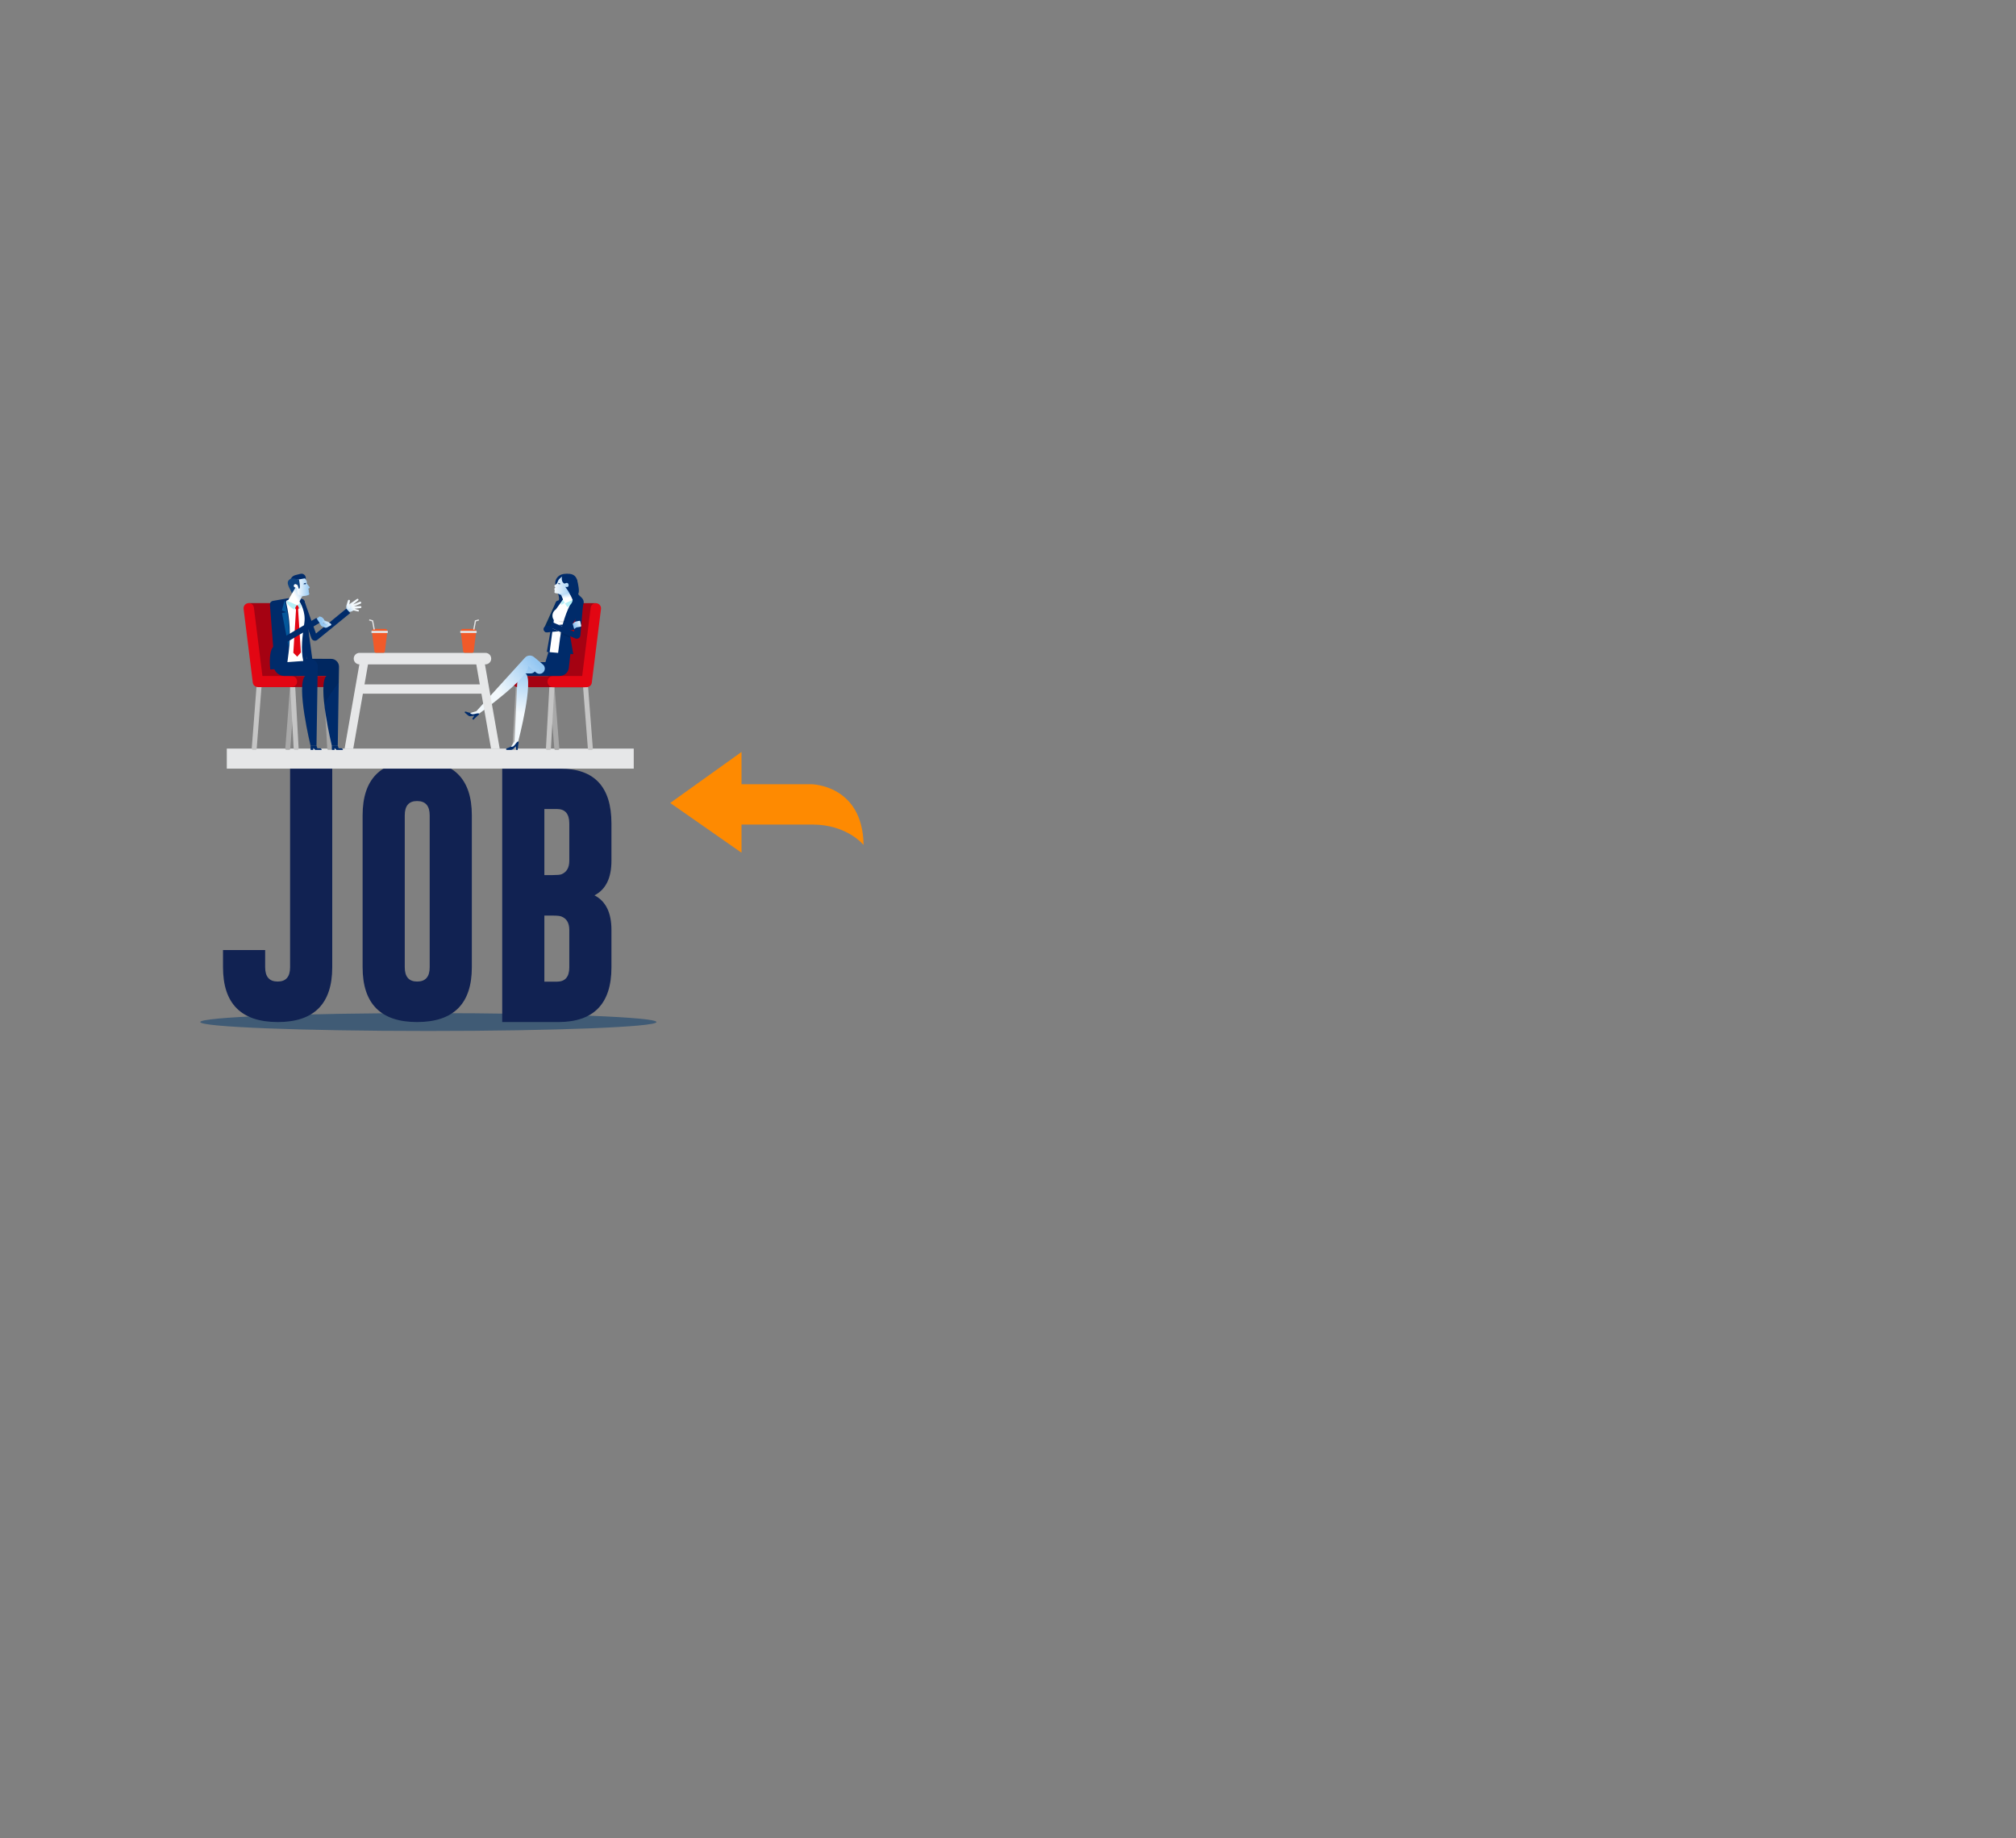 <?xml version="1.0" encoding="utf-8"?>
<!-- Generator: Adobe Illustrator 16.0.0, SVG Export Plug-In . SVG Version: 6.00 Build 0)  -->
<!DOCTYPE svg PUBLIC "-//W3C//DTD SVG 1.1//EN" "http://www.w3.org/Graphics/SVG/1.1/DTD/svg11.dtd">
<svg version="1.1" id="Layer_1" xmlns="http://www.w3.org/2000/svg" xmlns:xlink="http://www.w3.org/1999/xlink" x="0px" y="0px"
	 width="2674.908px" height="2438.449px" viewBox="0 0 2674.908 2438.449" enable-background="new 0 0 2674.908 2438.449"
	 xml:space="preserve">
<rect x="0" y="0" width="2674.908" height="2438.449" fill="#808080" stroke="none"/>
<g>
	<ellipse opacity="0.5" fill="#00366B" enable-background="new    " cx="568.386" cy="1355.933" rx="302.604" ry="11.843"/>
	<g>
		<path fill="#112252" d="M295.9,1260.382h55.922v22.836c0,12.653,5.541,18.979,16.625,18.979c10.973,0,16.458-6.325,16.458-18.979
			v-268.855h55.919v268.855c0,48.479-24.126,72.715-72.378,72.715c-48.363-0.112-72.547-24.35-72.547-72.715L295.9,1260.382
			L295.9,1260.382z"/>
		<path fill="#112252" d="M626.054,1283.218c0,48.365-24.184,72.603-72.547,72.715c-48.253,0-72.378-24.235-72.378-72.715V1081.7
			c0-48.364,24.125-72.545,72.378-72.545c48.363,0,72.547,24.181,72.547,72.545V1283.218z M570.133,1081.7
			c0-12.535-5.488-18.861-16.458-18.976h-0.336c-10.86,0-16.289,6.326-16.289,18.976v201.518c0,12.653,5.482,18.979,16.457,18.979
			c11.084,0,16.626-6.325,16.626-18.979V1081.7L570.133,1081.7z"/>
		<path fill="#112252" d="M666.356,1019.733h77.417c45.006,0.112,67.509,24.352,67.509,72.715v49.54
			c0,22.839-7.502,38.12-22.502,45.847c15,7.723,22.502,23.006,22.502,45.844v49.707c0,48.256-23.456,72.435-70.363,72.547h-74.563
			V1019.733L666.356,1019.733z M722.279,1073.304v87.661h10.747c6.045,0,9.964-0.337,11.757-1.007
			c7.054-2.799,10.578-8.788,10.578-17.97v-49.54c0-12.762-5.484-19.146-16.457-19.146L722.279,1073.304L722.279,1073.304z
			 M722.279,1214.701v87.661h16.625c10.972,0,16.457-6.324,16.457-18.978v-49.707c0-9.178-3.524-15.114-10.578-17.801
			c-1.905-0.781-5.825-1.177-11.757-1.177L722.279,1214.701L722.279,1214.701z"/>
		<rect x="300.929" y="993.15" fill="#E6E7E8" width="539.94" height="26.583"/>
	</g>
	<g>
		<g>
			<g>
				<g>
					<path fill="#A8A8A8" d="M383.707,994.792h-3.772c-0.824,0-1.474-0.701-1.41-1.523l6.406-82.818
						c0.322-4.071,3.773-7.262,7.857-7.262h35.576c4.179,0,7.636,3.269,7.871,7.438l4.572,82.694
						c0.045,0.816-0.61,1.501-1.428,1.491l-3.788-0.042c-0.744-0.01-1.354-0.592-1.396-1.336l-4.583-82.434
						c-0.037-0.663-0.586-1.182-1.25-1.182h-35.576c-0.648,0-1.197,0.508-1.249,1.151l-6.421,82.517
						C385.061,994.224,384.447,994.792,383.707,994.792z"/>
				</g>
				<g>
					<g>
						<path fill="#C5C5C5" d="M339.17,994.792h-3.774c-0.824,0-1.474-0.701-1.41-1.523l6.406-82.818
							c0.322-4.071,3.774-7.262,7.859-7.262h35.574c4.179,0,7.636,3.269,7.871,7.438l4.571,82.694
							c0.046,0.816-0.61,1.501-1.428,1.491l-3.787-0.042c-0.745-0.01-1.354-0.592-1.396-1.336l-4.582-82.434
							c-0.038-0.663-0.587-1.182-1.25-1.182H348.25c-0.649,0-1.198,0.508-1.25,1.151l-6.422,82.517
							C340.521,994.224,339.907,994.792,339.17,994.792z"/>
					</g>
				</g>
				<path fill="#A50212" d="M387.327,911.564L387.327,911.564c-3.473,0-6.402-2.589-6.832-6.034l-12.161-97.685
					c-0.512-4.106,2.691-7.733,6.833-7.733l0,0c3.473,0,6.401,2.587,6.831,6.033l12.161,97.685
					C394.671,907.937,391.467,911.564,387.327,911.564z"/>
				<polygon fill="#A50212" points="330.055,800.112 375.166,800.112 387.327,911.564 342.216,911.564 				"/>
				<path fill="#A50212" d="M345.065,911.564h88.395c4.092,0,7.407-3.315,7.407-7.407l0,0c0-4.092-3.315-7.407-7.407-7.407h-88.395
					c-4.091,0-7.408,3.315-7.408,7.407l0,0C337.656,908.249,340.974,911.564,345.065,911.564z"/>
				<path fill="#E30613" d="M345.065,911.564h41.741c4.091,0,7.407-3.315,7.407-7.407l0,0c0-4.092-3.316-7.407-7.407-7.407h-41.741
					c-4.091,0-7.408,3.315-7.408,7.407l0,0C337.656,908.249,340.974,911.564,345.065,911.564z"/>
				<path fill="#E30613" d="M342.216,911.564L342.216,911.564c-3.474,0-6.401-2.589-6.831-6.034l-12.162-97.685
					c-0.511-4.106,2.691-7.733,6.831-7.733l0,0c3.474,0,6.403,2.587,6.833,6.033l12.161,97.685
					C349.561,907.937,346.356,911.564,342.216,911.564z"/>
			</g>
			<g>
				<g>
					<g>
						
							<linearGradient id="SVGID_1_" gradientUnits="userSpaceOnUse" x1="7317.64" y1="6199.641" x2="7331.521" y2="6197.357" gradientTransform="matrix(-0.942 0.336 -0.336 -0.942 9446.358 4189.75)">
							<stop  offset="0" style="stop-color:#F2F8FC"/>
							<stop  offset="1" style="stop-color:#94C7F2"/>
						</linearGradient>
						<path fill="url(#SVGID_1_)" d="M455.572,812.312l4.297-3.476l-0.229-4.593l14.117-9.651c0.434-0.294,1.008-0.275,1.419,0.05
							l0.019,0.017c0.601,0.475,0.606,1.381,0.016,1.864l-6.627,5.416l8.788-3.639c0.729-0.302,1.562,0.068,1.825,0.812l0.01,0.026
							c0.247,0.692-0.094,1.457-0.773,1.737l-8.551,3.518l8.305-0.308c0.734-0.027,1.345,0.557,1.35,1.291v0.025
							c0.006,0.664-0.49,1.226-1.15,1.301l-7.968,0.924l5.115,1.539c0.521,0.156,0.837,0.682,0.732,1.215l-0.003,0.021
							c-0.115,0.586-0.69,0.959-1.272,0.827l-5.926-1.35l-2.262,1.167c-1.333,0.688-2.863,0.894-4.33,0.577l-0.023-0.005
							l-4.864,3.667L455.572,812.312z"/>
						
							<linearGradient id="SVGID_2_" gradientUnits="userSpaceOnUse" x1="7322.869" y1="6205.512" x2="7331.643" y2="6204.061" gradientTransform="matrix(-0.942 0.336 -0.336 -0.942 9446.358 4189.75)">
							<stop  offset="0" style="stop-color:#F2F8FC"/>
							<stop  offset="1" style="stop-color:#94C7F2"/>
						</linearGradient>
						<path fill="url(#SVGID_2_)" d="M459.869,808.836l-0.271-5.438l2.088-6.74c0.182-0.588,0.743-0.978,1.358-0.939l0.026,0.001
							c0.806,0.049,1.386,0.792,1.236,1.587l-0.969,5.105C463.337,802.411,467.041,808.472,459.869,808.836z"/>
					</g>
					<path fill="#002B6A" d="M396.277,800.178l16.882,46.511c1.187,3.265,5.238,4.384,7.929,2.188l43.581-35.545l-5.127-5.871
						l-40.293,33.01l-15.377-43.026c-0.792-2.22-3.31-3.289-5.459-2.321l0,0C396.488,795.988,395.557,798.192,396.277,800.178z"/>
				</g>
				<g>
					<g>
						<g>
							
								<linearGradient id="SVGID_3_" gradientUnits="userSpaceOnUse" x1="3983.248" y1="4225.778" x2="3983.102" y2="4236.887" gradientTransform="matrix(-0.999 0.034 -0.034 -0.999 4537.858 4984.617)">
								<stop  offset="0" style="stop-color:#F2F8FC"/>
								<stop  offset="1" style="stop-color:#94C7F2"/>
							</linearGradient>
							<path fill="url(#SVGID_3_)" d="M407.496,884.167l2.254-3.074l-0.731-5.832l4.054-0.271l0.767,5.962l4.05,2.484l-2.146,9.367
								c-0.153,0.673-0.812,1.104-1.488,0.977l-0.025-0.004c-0.675-0.127-1.131-0.766-1.033-1.445l0.058-0.397l-0.526,0.477
								c-0.314,0.285-0.771,0.347-1.148,0.156l-0.014-0.008c-0.413-0.206-0.636-0.667-0.544-1.119l0.07-0.343l-0.191,0.248
								c-0.299,0.396-0.843,0.508-1.275,0.267l-0.013-0.006c-0.325-0.185-0.521-0.531-0.509-0.902l0.027-0.834l-0.094,0.121
								c-0.23,0.31-0.635,0.428-0.996,0.295l-0.012-0.004c-0.343-0.127-0.571-0.456-0.567-0.821L407.496,884.167z"/>
							
								<linearGradient id="SVGID_4_" gradientUnits="userSpaceOnUse" x1="4567.25" y1="8499.457" x2="4562.651" y2="8495.918" gradientTransform="matrix(-0.954 0.299 0.299 0.954 2230.693 -8587.648)">
								<stop  offset="0" style="stop-color:#F2F8FC"/>
								<stop  offset="1" style="stop-color:#94C7F2"/>
							</linearGradient>
							<path fill="url(#SVGID_4_)" d="M413.839,880.952l4.05,2.484l1.511,7.145c0.108,0.514-0.191,1.025-0.693,1.183l-0.019,0.008
								c-0.539,0.168-1.113-0.134-1.279-0.675l-1.047-3.406c0,0-2.516-0.52-3.051-3.229
								C412.777,881.755,413.839,880.952,413.839,880.952z"/>
						</g>
						
							<linearGradient id="SVGID_5_" gradientUnits="userSpaceOnUse" x1="3823.542" y1="7548.403" x2="3823.501" y2="7551.552" gradientTransform="matrix(-0.999 -0.054 -0.054 0.999 4638.175 -6443.388)">
							<stop  offset="0" style="stop-color:#F2F8FC"/>
							<stop  offset="1" style="stop-color:#94C7F2"/>
						</linearGradient>
						<path fill="url(#SVGID_5_)" d="M414.687,888.468h0.026c0.708,0.039,1.251,0.646,1.212,1.353l-0.148,2.767
							c-0.038,0.709-0.643,1.251-1.351,1.214l-0.026-0.002c-0.709-0.037-1.252-0.643-1.213-1.351l0.148-2.768
							C413.373,888.972,413.978,888.429,414.687,888.468z"/>
						
							<linearGradient id="SVGID_6_" gradientUnits="userSpaceOnUse" x1="3827.988" y1="7546.564" x2="3827.947" y2="7549.711" gradientTransform="matrix(-0.999 -0.054 -0.054 0.999 4638.175 -6443.388)">
							<stop  offset="0" style="stop-color:#F2F8FC"/>
							<stop  offset="1" style="stop-color:#94C7F2"/>
						</linearGradient>
						<path fill="url(#SVGID_6_)" d="M410.346,886.39l0.02,0.002c0.555,0.029,0.979,0.501,0.95,1.056l-0.18,3.326
							c-0.029,0.553-0.502,0.979-1.058,0.948l-0.02-0.002c-0.554-0.029-0.979-0.503-0.949-1.057l0.179-3.325
							C409.319,886.784,409.791,886.358,410.346,886.39z"/>
						
							<linearGradient id="SVGID_7_" gradientUnits="userSpaceOnUse" x1="3825.952" y1="7547.434" x2="3825.911" y2="7550.582" gradientTransform="matrix(-0.999 -0.054 -0.054 0.999 4638.175 -6443.388)">
							<stop  offset="0" style="stop-color:#F2F8FC"/>
							<stop  offset="1" style="stop-color:#94C7F2"/>
						</linearGradient>
						<path fill="url(#SVGID_7_)" d="M412.332,887.37l0.022,0.002c0.622,0.033,1.099,0.564,1.066,1.186l-0.167,3.078
							c-0.034,0.623-0.565,1.101-1.188,1.066l-0.021-0.002c-0.623-0.031-1.1-0.563-1.066-1.187l0.166-3.079
							C411.178,887.813,411.71,887.337,412.332,887.37z"/>
						
							<linearGradient id="SVGID_8_" gradientUnits="userSpaceOnUse" x1="3829.921" y1="7546.31" x2="3829.889" y2="7548.767" gradientTransform="matrix(-0.999 -0.054 -0.054 0.999 4638.175 -6443.388)">
							<stop  offset="0" style="stop-color:#F2F8FC"/>
							<stop  offset="1" style="stop-color:#94C7F2"/>
						</linearGradient>
						<path fill="url(#SVGID_8_)" d="M408.419,886.177l0.016,0.002c0.43,0.023,0.759,0.39,0.735,0.817l-0.141,2.606
							c-0.022,0.43-0.391,0.76-0.818,0.734l-0.016-0.001c-0.43-0.022-0.758-0.39-0.734-0.817l0.141-2.607
							C407.623,886.483,407.99,886.153,408.419,886.177z"/>
					</g>
					<path fill="#002B6A" d="M408.432,881.845l6.849-0.656l-11.095-82.719c-0.287-2.142-2.246-3.651-4.389-3.387l0,0
						c-2.195,0.271-3.736,2.295-3.416,4.482L408.432,881.845z"/>
				</g>
				<g>
					<path fill="#002B6A" d="M440.309,989.425v5.49h3.592v-2.744l2.418,2.744h8.721l0,0c0-1.174-0.95-2.125-2.125-2.125h-3.591
						l-1.167-3.365H440.309z"/>
					<path fill="#002B6A" d="M412.479,873.991l26.93,0.109c5.81,0.024,10.479,4.788,10.39,10.598l-1.641,104.727h-7.849
						c0,0-19.562-80.529-7.198-92.803l-20.624,0.1c-6.404,0.031-11.57-5.233-11.416-11.637l0,0
						C401.219,878.897,406.289,873.967,412.479,873.991z"/>
					<path opacity="0.1" enable-background="new    " d="M449.797,884.698l-0.329,20.927c-7.566,9.464-14.747,20.748-19.257,28.068
						c-1.888-16.88-1.96-32.249,2.896-37.073l-20.619,0.1c-6.403,0.035-11.574-5.229-11.418-11.635
						c0.146-6.17,5.199-11.096,11.368-11.096h0.039l26.929,0.111C445.219,874.124,449.887,878.892,449.797,884.698z"/>
				</g>
				<g>
					<path fill="#002B6A" d="M412.084,989.425v5.49h3.591v-2.744l2.418,2.744h8.721l0,0c0-1.174-0.952-2.125-2.125-2.125h-3.592
						l-1.166-3.365H412.084z"/>
					<path fill="#002B6A" d="M384.253,873.991l26.93,0.109c5.809,0.024,10.479,4.788,10.389,10.598l-1.64,104.727h-7.848
						c0,0-19.563-80.529-7.199-92.803l-20.624,0.1c-6.406,0.031-11.57-5.233-11.417-11.637l0,0
						C372.991,878.897,378.064,873.967,384.253,873.991z"/>
				</g>
				<path fill="#002B6A" d="M365.555,873.95L365.555,873.95c-6.727,9.617,0.155,22.827,11.892,22.827h32.713
					c6.304,0,11.413-5.109,11.413-11.413l0,0c0-6.306-5.109-11.414-11.413-11.414H365.555z"/>
				<path fill="#002B6A" d="M362.16,797.159l23.659-4.063l13.961,1.21c2.136,0.187,3.896,1.752,4.329,3.853l0.965,4.688
					c4.766,24.409,5.321,49.455,1.643,74.054l-1.185,7.916l-46.901,3.383c0,0-2.94-22.563,3.812-30.106l-4.294-55.784
					C357.956,799.814,359.695,797.582,362.16,797.159z"/>
				<path fill="#FFFFFF" d="M403.831,826.182c-2.467,17.19-4.984,34.819-1.447,50.727l-21.049,1.518l1.729-13.66
					c2.775-21.891,1.614-44.094-3.428-65.561c-0.349-1.484,0.72-2.925,2.239-3.033l12.239-0.883c0.889-0.064,1.74,0.35,2.237,1.087
					C398.846,800.071,405.87,811.97,403.831,826.182z"/>
				<g>
					<g>
						<path fill="#002B6A" d="M385.088,771.286L385.088,771.286c0.187-3.932,2.917-7.278,6.729-8.253l6.777-1.731
							c4.623-1.181,8.585,3.469,6.686,7.844l-0.521,1.203L385.088,771.286z"/>
						<path fill="#0E427F" d="M395.879,769.548c0,0-8.279-5.31-13.006,0.51c-4.728,5.818,7.93,17.104,5.194,23.876
							C388.068,793.934,411.069,778.863,395.879,769.548z"/>
						
							<linearGradient id="SVGID_9_" gradientUnits="userSpaceOnUse" x1="-675.983" y1="1815.212" x2="-663.291" y2="1821.105" gradientTransform="matrix(0.997 -0.072 -0.072 -0.997 1196.905 2553.67)">
							<stop  offset="0" style="stop-color:#FFFFFF"/>
							<stop  offset="1" style="stop-color:#94C7F2"/>
						</linearGradient>
						<polygon fill="url(#SVGID_9_)" points="408.318,789.638 400.89,791.177 394.376,803.84 381.864,797.017 392.844,778.116 
													"/>
						
							<linearGradient id="SVGID_10_" gradientUnits="userSpaceOnUse" x1="390.991" y1="1539.717" x2="408.538" y2="1539.717" gradientTransform="matrix(1 0 0 -1 2.4 2318.489)">
							<stop  offset="0" style="stop-color:#FFFFFF"/>
							<stop  offset="1" style="stop-color:#94C7F2"/>
						</linearGradient>
						<path fill="url(#SVGID_10_)" d="M404.559,767.266c0,0,2.645,3.556,2.66,4.604c0.015,1.049-0.461,1.723-0.273,2.108
							c0.133,0.271,2.43,3.132,3.759,4.777c0.439,0.544,0.234,1.357-0.409,1.629c-0.598,0.251-1.179,0.566-1.23,0.86
							c-0.11,0.618,0.77,1.218,0.712,1.538c-0.057,0.32-0.387,0.529-0.387,0.529s0.646,0.515,0.425,1.049
							c-0.221,0.533-0.269,0.715-0.148,1.16c0.121,0.444,1.908,3.291-0.759,4.048c-2.667,0.756-11.248,1.4-13.215-0.8
							c-1.967-2.199-2.302-19.424-2.302-19.424L404.559,767.266z"/>
						<path fill="#002B6A" d="M405.745,773.244c0,0-2.438,0.479-3.253,1.632c0,0,1.907,0.439,2.74,0.313
							S405.745,773.244,405.745,773.244z"/>
						<path fill="#FFFFFF" d="M394.984,780.593l-3.736-1.303c-1.17-0.409-1.787-1.688-1.379-2.859l0,0
							c0.408-1.168,1.688-1.785,2.858-1.378l3.736,1.305L394.984,780.593z"/>
						<path fill="#0E427F" d="M396.696,768.731c0,0,2.344,10.938,0.55,12.141c-1.794,1.201-0.942-4.188-3.647-5.516
							c-2.704-1.326-4.033-6.865-4.033-6.865L396.696,768.731z"/>
					</g>
				</g>
				<path fill="#04579B" d="M383.008,858.485l-8.874-45.158l5.623-1.218l-5.739-2.227l3.629-13.489c0,0,0,0.004,0.005,0.012
					l0.509,1.998C383.17,818.05,384.8,838.37,383.008,858.485z"/>
				<path fill="#002B6A" d="M403.38,794.62"/>
				<g>
					<polygon fill="#E30613" points="394.991,802.646 394.419,803.153 393.769,802.657 390.26,804.454 392.759,808.886 
						389.188,866.048 394.364,871.2 399.227,865.582 395.527,808.593 397.125,805.995 					"/>
					<path fill="#B5EFF7" d="M380.457,796.858l13.312,5.799l-3.231,5.969C390.537,808.626,378.864,802.5,380.457,796.858z"/>
					<path fill="#B5EFF7" d="M394.991,802.646l2.314,5.492c0,0,3.667-3.443,0.543-8.15L394.991,802.646z"/>
				</g>
				<g>
					<g>
						
							<linearGradient id="SVGID_11_" gradientUnits="userSpaceOnUse" x1="3935.829" y1="-287.216" x2="3932.803" y2="-294.99" gradientTransform="matrix(0.744 0.668 0.668 -0.744 -2299.574 -2020.707)">
							<stop  offset="0" style="stop-color:#F2F8FC"/>
							<stop  offset="1" style="stop-color:#94C7F2"/>
						</linearGradient>
						<path fill="url(#SVGID_11_)" d="M426.901,825.841l2.051,0.934c0.311,0.141,0.667,0.134,0.974-0.018l4.051-2.029
							c0.51-0.255,1.129-0.089,1.445,0.386l0,0c0.368,0.554,0.182,1.305-0.403,1.619l-4.873,2.636
							c-0.287,0.155-0.627,0.179-0.933,0.063l-3.308-1.237c-0.628-0.235-0.914-0.961-0.616-1.563l0.135-0.266
							C425.695,825.822,426.348,825.588,426.901,825.841z"/>
						
							<linearGradient id="SVGID_12_" gradientUnits="userSpaceOnUse" x1="3936.894" y1="-285.825" x2="3934.673" y2="-294.932" gradientTransform="matrix(0.744 0.668 0.668 -0.744 -2299.574 -2020.707)">
							<stop  offset="0" style="stop-color:#F2F8FC"/>
							<stop  offset="1" style="stop-color:#94C7F2"/>
						</linearGradient>
						<path fill="url(#SVGID_12_)" d="M427.722,826.738l2.925,1.251c0.306,0.131,0.652,0.12,0.95-0.029l4.064-2.033
							c0.51-0.256,1.128-0.091,1.444,0.384l0,0c0.369,0.553,0.183,1.304-0.402,1.619l-4.878,2.639
							c-0.285,0.152-0.622,0.179-0.925,0.065l-4.15-1.517c-0.634-0.232-0.924-0.963-0.624-1.566l0.14-0.279
							C426.533,826.738,427.171,826.502,427.722,826.738z"/>
						
							<linearGradient id="SVGID_13_" gradientUnits="userSpaceOnUse" x1="3938.825" y1="-287.386" x2="3935.244" y2="-295.993" gradientTransform="matrix(0.744 0.668 0.668 -0.744 -2299.574 -2020.707)">
							<stop  offset="0" style="stop-color:#F2F8FC"/>
							<stop  offset="1" style="stop-color:#94C7F2"/>
						</linearGradient>
						<path fill="url(#SVGID_13_)" d="M428.296,827.327l3.872,1.586c0.301,0.123,0.641,0.11,0.933-0.035l4.074-2.04
							c0.51-0.255,1.129-0.09,1.444,0.384l0,0c0.368,0.556,0.184,1.306-0.402,1.62l-4.88,2.64c-0.283,0.152-0.617,0.179-0.921,0.069
							l-5.074-1.829c-0.637-0.229-0.931-0.96-0.629-1.564l0.145-0.288C427.121,827.339,427.75,827.103,428.296,827.327z"/>
						
							<linearGradient id="SVGID_14_" gradientUnits="userSpaceOnUse" x1="3923.693" y1="-293.337" x2="3933.833" y2="-293.337" gradientTransform="matrix(0.744 0.668 0.668 -0.744 -2299.574 -2020.707)">
							<stop  offset="0" style="stop-color:#F2F8FC"/>
							<stop  offset="1" style="stop-color:#94C7F2"/>
						</linearGradient>
						<path fill="url(#SVGID_14_)" d="M424.55,818.128l4.25,8.573l-0.203,2.095C428.598,828.796,424.619,822.369,424.55,818.128z"/>
						
							<linearGradient id="SVGID_15_" gradientUnits="userSpaceOnUse" x1="3939.192" y1="-283.843" x2="3930.257" y2="-295.035" gradientTransform="matrix(0.744 0.668 0.668 -0.744 -2299.574 -2020.707)">
							<stop  offset="0" style="stop-color:#F2F8FC"/>
							<stop  offset="1" style="stop-color:#94C7F2"/>
						</linearGradient>
						<path fill="url(#SVGID_15_)" d="M418.717,828.728l4.256-3.922l2.839,4.868c0.329,0.563,0.831,1.008,1.43,1.266l3.833,1.653
							c0.895,0.383,1.915,0.335,2.769-0.131l5.104-2.791c0.546-0.3,0.754-0.978,0.471-1.531l0,0
							c-0.285-0.555-0.96-0.778-1.521-0.509l-5.252,2.548l-3.938-1.795l-3.851-9.737c-0.238-0.605-0.997-0.804-1.5-0.391
							l-7.786,6.396L418.717,828.728z"/>
						
							<linearGradient id="SVGID_16_" gradientUnits="userSpaceOnUse" x1="3939.268" y1="-286.959" x2="3927.994" y2="-292.299" gradientTransform="matrix(0.744 0.668 0.668 -0.744 -2299.574 -2020.707)">
							<stop  offset="0" style="stop-color:#F2F8FC"/>
							<stop  offset="1" style="stop-color:#94C7F2"/>
						</linearGradient>
						<path fill="url(#SVGID_16_)" d="M423.92,818.04L423.92,818.04c1.497-0.03,2.96,0.49,4.076,1.486
							c1.098,0.978,1.955,2.213,2.488,3.609l0,0l5.409,2.344c0.692,0.299,1.044,1.074,0.813,1.793l0,0
							c-0.251,0.789-1.105,1.213-1.887,0.937l-10.503-3.72L423.92,818.04z"/>
						
							<linearGradient id="SVGID_17_" gradientUnits="userSpaceOnUse" x1="3938.412" y1="-289.552" x2="3936.349" y2="-290.281" gradientTransform="matrix(0.744 0.668 0.668 -0.744 -2299.574 -2020.707)">
							<stop  offset="0" style="stop-color:#F2F8FC"/>
							<stop  offset="1" style="stop-color:#94C7F2"/>
						</linearGradient>
						<path fill="url(#SVGID_17_)" d="M434.34,827.143l0.449-1.396c0.064-0.196,0.274-0.304,0.472-0.24l0.53,0.17
							c0.581,0.189,0.899,0.813,0.713,1.396l0,0c-0.188,0.581-0.813,0.899-1.395,0.712l-0.53-0.171
							C434.385,827.549,434.276,827.338,434.34,827.143z"/>
					</g>
					<path fill="#002B6A" d="M358.346,802.971l9.576,48.546c0.672,3.407,4.505,5.134,7.5,3.373l48.5-28.466l-4.167-6.585
						l-44.864,26.462l-8.621-44.872c-0.444-2.313-2.77-3.756-5.04-3.128l0,0C359.194,798.864,357.938,800.899,358.346,802.971z"/>
				</g>
			</g>
		</g>
		<g>
			<g>
				<g>
					<path fill="#A8A8A8" d="M736.923,994.896h3.772c0.824,0,1.475-0.7,1.41-1.522l-6.405-82.82
						c-0.321-4.071-3.773-7.261-7.857-7.261h-35.576c-4.178,0-7.635,3.267-7.871,7.439l-4.572,82.692
						c-0.045,0.817,0.61,1.501,1.43,1.491l3.785-0.041c0.745-0.01,1.355-0.594,1.397-1.336l4.581-82.434
						c0.038-0.663,0.586-1.184,1.25-1.184h35.576c0.647,0,1.196,0.507,1.248,1.153l6.421,82.516
						C735.569,994.327,736.184,994.896,736.923,994.896z"/>
				</g>
				<g>
					<g>
						<path fill="#C5C5C5" d="M781.461,994.896h3.773c0.824,0,1.475-0.7,1.41-1.522l-6.406-82.82
							c-0.322-4.071-3.773-7.261-7.858-7.261h-35.575c-4.178,0-7.635,3.267-7.871,7.439l-4.571,82.692
							c-0.044,0.817,0.61,1.501,1.428,1.491l3.787-0.041c0.744-0.01,1.355-0.594,1.396-1.336l4.581-82.434
							c0.037-0.663,0.587-1.184,1.251-1.184h35.575c0.648,0,1.196,0.507,1.249,1.153l6.422,82.516
							C780.108,994.327,780.723,994.896,781.461,994.896z"/>
					</g>
				</g>
				<path fill="#A50212" d="M733.303,911.667L733.303,911.667c3.473,0,6.402-2.587,6.832-6.033l12.162-97.684
					c0.51-4.108-2.693-7.734-6.833-7.734l0,0c-3.474,0-6.402,2.587-6.831,6.033l-12.161,97.683
					C725.959,908.04,729.162,911.667,733.303,911.667z"/>
				<polygon fill="#A50212" points="790.573,800.216 745.463,800.216 733.303,911.667 778.413,911.667 				"/>
				<path fill="#A50212" d="M775.566,911.667h-88.395c-4.092,0-7.407-3.315-7.407-7.406l0,0c0-4.092,3.315-7.406,7.407-7.406h88.395
					c4.091,0,7.407,3.314,7.407,7.406l0,0C782.973,908.352,779.656,911.667,775.566,911.667z"/>
				<path fill="#E30613" d="M775.566,911.667h-41.741c-4.091,0-7.408-3.315-7.408-7.406l0,0c0-4.092,3.317-7.406,7.408-7.406h41.741
					c4.091,0,7.407,3.314,7.407,7.406l0,0C782.973,908.352,779.656,911.667,775.566,911.667z"/>
				<path fill="#E30613" d="M778.413,911.667L778.413,911.667c3.474,0,6.402-2.587,6.831-6.033l12.161-97.684
					c0.514-4.108-2.69-7.734-6.832-7.734l0,0c-3.473,0-6.401,2.587-6.832,6.033l-12.161,97.683
					C771.07,908.04,774.273,911.667,778.413,911.667z"/>
			</g>
			<g>
				<path fill="#002B6A" d="M765.533,768.94c0,0,4.076,14.409,1.927,18.198c-2.15,3.788,14.54,6.757,2.866,21.195
					c-11.673,14.438-34.945,0.671-29.861-8.982c5.084-9.652-6.52-17.553-0.484-24.325
					C746.015,768.254,765.533,768.94,765.533,768.94z"/>
				<path fill="#002B6A" d="M729.201,860.07h28.448l-2.89,25.993c-0.675,6.075-5.813,10.674-11.928,10.674h-41.66
					c-4.524,0-8.374-3.302-9.063-7.773l0,0c-0.858-5.563,3.45-10.578,9.078-10.568l22.521,0.033L729.201,860.07z"/>
				<g>
					<path fill="#022542" d="M677.45,990.751c0,0,10.035-8.686,10.155-7.11s-4.816,7.865-7.805,8.274
						C676.813,992.323,677.45,990.751,677.45,990.751z"/>
					
						<linearGradient id="SVGID_18_" gradientUnits="userSpaceOnUse" x1="8318.702" y1="1372.857" x2="8304.864" y2="1435.126" gradientTransform="matrix(-1 0 0 -1 9004.69 2318.489)">
						<stop  offset="0" style="stop-color:#F2F8FC"/>
						<stop  offset="1" style="stop-color:#94C7F2"/>
					</linearGradient>
					<path fill="url(#SVGID_18_)" d="M704.106,879.417h-9.923c-3.745,0-6.83,2.943-7.002,6.686l-4.493,97.461l-5.189,7.73
						l-4.622,2.075v0.85l6.628-0.143l7.643-7.005l0.46-3.432c0,0,21.313-81.483,9.776-90.222l6.706,0.017
						c3.841,0.011,6.974-3.072,7.025-6.915l0,0C711.166,882.613,708.014,879.417,704.106,879.417z"/>
					<path fill="#002B6A" d="M686.933,994.896c0,0,0.334-5.399,0.71-6.997c0.376-1.599,0.657-2.604,0.384-3.313
						c-0.272-0.708-0.421-0.945-0.421-0.945s-1.413,0.27-3,2.481c-1.588,2.213-3.008,4.237-4.785,4.527
						c-1.776,0.289-2.37,0.102-2.37,0.102l-5.417,2.326c-0.345,0.147-0.567,0.486-0.567,0.863v0.016c0,0.52,0.42,0.938,0.938,0.938
						h5.892c0.974,0,1.905-0.397,2.577-1.104l3.567-3.745l0.511,4.849L686.933,994.896L686.933,994.896z"/>
				</g>
				<g>
					<path fill="#022542" d="M623.456,945.703c0,0,13.27-0.293,12.357,0.997c-0.912,1.291-8.726,2.988-11.288,1.397
						C621.962,946.509,623.456,945.703,623.456,945.703z"/>
					
						<linearGradient id="SVGID_19_" gradientUnits="userSpaceOnUse" x1="5181.7" y1="-640.356" x2="5167.7" y2="-577.355" gradientTransform="matrix(-0.77 -0.637 0.637 -0.77 5061.689 3728.874)">
						<stop  offset="0" style="stop-color:#F2F8FC"/>
						<stop  offset="1" style="stop-color:#94C7F2"/>
					</linearGradient>
					<path fill="url(#SVGID_19_)" d="M720.375,881.579l-11.737-9.832c-3.613-3.027-8.972-2.662-12.142,0.826l-64.424,70.932
						l-8.927,2.646l-4.884-1.349l-0.542,0.653l5.197,4.118l10.354-0.526l2.543-2.349c0,0,68.368-49.189,65.051-63.276l10.491,8.871
						c2.948,2.491,7.355,2.129,9.855-0.813l0,0C723.73,888.521,723.355,884.075,720.375,881.579z"/>
					<path fill="#002B6A" d="M628.119,954.942c0,0,3.701-3.947,5.01-4.938s2.166-1.587,2.406-2.307
						c0.241-0.721,0.279-0.997,0.279-0.997s-1.26-0.693-3.894-0.002c-2.634,0.692-5.02,1.349-6.573,0.438
						c-1.555-0.909-1.892-1.434-1.892-1.434l-5.656-1.659c-0.359-0.104-0.748,0.013-0.987,0.303l-0.01,0.013
						c-0.331,0.397-0.274,0.989,0.125,1.32l4.539,3.756c0.75,0.62,1.722,0.907,2.688,0.792l5.138-0.608l-2.699,4.061
						L628.119,954.942z"/>
				</g>
				<path fill="#022A59" d="M737.323,799.322l-15.256,33.75c-0.899,1.991-0.119,4.34,1.794,5.396l0,0
					c2.171,1.197,4.901,0.26,5.877-2.019l14.582-34.048c0.843-1.967-0.095-4.244-2.079-5.048l0,0
					C740.34,796.583,738.169,797.452,737.323,799.322z"/>
				<path fill="#002B6A" d="M740.572,796.59l6.991-1.858l12.229,1.053l10.142,3.084c3.088,0.939,4.465,4.537,2.793,7.299
					l-17.599,29.063l5.473,32.681l-35.063-3.021l11.433-64.381C737.309,798.612,738.712,797.085,740.572,796.59z"/>
				<path fill="#FFFFFF" d="M747.563,794.729l-10.041,13.765l0,0c-4.453,2.901-5.841,8.792-3.154,13.378l0.486,0.829l-5.589,42.507
					l11.272,0.971l2.579-19.726c2.324-17.788,7.981-34.979,16.675-50.67l0,0L747.563,794.729z"/>
				<path opacity="0.1" enable-background="new    " d="M740.464,823.666c0,0,7.836,1.205,12.401-0.952
					C752.865,822.714,747.212,828.579,740.464,823.666z"/>
				<g>
					<path fill="#002B6A" d="M753.133,761.479c0,0-10.246-1.993-15.07,6.685c-4.824,8.679,4.164,24.879,14.307,21.624
						C762.512,786.532,763.72,769.968,753.133,761.479z"/>
					<g>
						
							<linearGradient id="SVGID_20_" gradientUnits="userSpaceOnUse" x1="-1246.639" y1="1162.782" x2="-1248.913" y2="1172.12" gradientTransform="matrix(0.996 0.086 0.086 -0.996 1892.323 2059.097)">
							<stop  offset="0" style="stop-color:#FFFFFF"/>
							<stop  offset="1" style="stop-color:#94C7F2"/>
						</linearGradient>
						<polygon fill="url(#SVGID_20_)" points="739.98,787.44 744.613,789.525 749.617,801.596 759.791,795.783 753.967,782.79 
													"/>
						<g>
							
								<linearGradient id="SVGID_21_" gradientUnits="userSpaceOnUse" x1="733.115" y1="1543.232" x2="759.221" y2="1543.232" gradientTransform="matrix(1 0 0 -1 2.4 2318.489)">
								<stop  offset="0" style="stop-color:#F2F8FC"/>
								<stop  offset="1" style="stop-color:#94C7F2"/>
							</linearGradient>
							<path fill="url(#SVGID_21_)" d="M746.598,764.351c0,0-4.857,3.323-6.035,6.139c-1.178,2.814-1.398,3.746-2.276,4.37
								c-0.876,0.625-2.861,1.844-2.769,2.664c0.094,0.817,1.237,0.951,1.183,1.872c-0.055,0.922-0.909,0.709-1.125,1.419
								c-0.215,0.709,0.38,0.579,0.146,1.036c-0.235,0.457-0.139,0.787,0.083,1.117c0.222,0.328,0.401,1.08,0.014,1.729
								c-0.388,0.647-0.403,1.661,0.798,2.138c1.2,0.479,13.375,2.266,15.975-0.691c2.599-2.956,12.945-11.243,7.441-19.079
								C754.527,759.229,746.598,764.351,746.598,764.351z"/>
							<path fill="#002B6A" d="M740.799,773.471c0,0,0.263-0.234,1.147,0.309c0.886,0.544,2.122,0.938,2.122,0.938
								s-1.396,0.302-2.01,0.312c-0.613,0.008-1.081-0.197-1.081-0.197L740.799,773.471z"/>
						</g>
					</g>
				</g>
				<path fill="#002B6A" d="M745.982,763.731c0,0-2.6,7.957,3.126,10.614c0,0,4.596-3.057,5.29,1.437
					c0.696,4.495-4.39,2.715-4.39,2.715l4.158,5.977l2.795,4.994c0,0,10.969-3.584,9.203-17.596
					C764.313,757.157,747.801,761.249,745.982,763.731z"/>
				<g>
					<path fill="#B5EFF7" d="M759.791,795.783l-10.1,4.824l2.932,4.771C752.623,805.38,759.675,801.837,759.791,795.783z"/>
					<path fill="#B5EFF7" d="M749.323,799.858l-4.768,2.55c0,0-0.098-4.593,2.508-6.37L749.323,799.858z"/>
				</g>
				<g>
					<polygon opacity="0.1" enable-background="new    " points="742.398,840.334 757.043,846.616 756.363,843.157 742.65,837.427 
											"/>
					<path fill="#002B6A" d="M773.435,803.953l-3.361,38.989c-0.286,3.319-3.746,5.379-6.801,4.047l-33.161-14.469l2.021-7.479
						l29.649,12.987l3.21-34.829c0.208-2.254,2.149-3.945,4.409-3.845l0,0C771.809,799.464,773.642,801.554,773.435,803.953z"/>
					<g>
						
							<linearGradient id="SVGID_22_" gradientUnits="userSpaceOnUse" x1="7922.96" y1="1131.019" x2="7932.627" y2="1125.967" gradientTransform="matrix(-0.996 -0.086 0.086 -0.996 8566.756 2634.117)">
							<stop  offset="0" style="stop-color:#FFFFFF"/>
							<stop  offset="1" style="stop-color:#94C7F2"/>
						</linearGradient>
						<path fill="url(#SVGID_22_)" d="M755.079,829.125l4.335-1.033l2.419-2.348c0.529-0.517,1.19-0.873,1.911-1.036l4.681-1.058
							c0.682-0.153,1.358,0.274,1.511,0.958l1.197,5.383c0.156,0.704-0.31,1.396-1.02,1.519l-5.237,0.901l-3.057,2.104l-5.352-1.107
							L755.079,829.125z"/>
						<polygon fill="#002B6A" points="741.312,829.063 757.147,835.997 762.015,835.541 762.117,835.534 762.038,835.261 
							759.791,827.428 						"/>
						<path fill="#002B6A" d="M721.236,835.052c0.164,2.103,1.829,3.722,3.855,3.896c0.252,0.021,0.506,0.021,0.769-0.002
							l15.609-1.473l-11.357-4.953l0.682-2.52l-5.704,0.504C722.775,830.712,721.062,832.743,721.236,835.052z"/>
					</g>
					<polygon opacity="0.1" enable-background="new    " points="738.178,837.784 730.112,832.521 741.469,837.474 					"/>
				</g>
			</g>
		</g>
		<g>
			<rect x="475.858" y="907.96" fill="#E6E7E8" width="167.494" height="12.348"/>
			<path fill="#E6E7E8" d="M476.967,881.413h167.148c4.215,0,7.633-3.417,7.633-7.632l0,0c0-4.216-3.418-7.632-7.633-7.632H476.967
				c-4.215,0-7.631,3.416-7.631,7.632l0,0C469.336,877.996,472.752,881.413,476.967,881.413z"/>
			<polygon fill="#E6E7E8" points="651.579,993.392 663.063,993.392 642.07,873.569 630.587,873.569 			"/>
			<polygon fill="#E6E7E8" points="468.678,993.392 457.194,993.392 478.186,873.569 489.669,873.569 			"/>
		</g>
		<g>
			<path fill="#F15A29" d="M493.398,837.251h20.633l0,0c0-1.602-1.299-2.901-2.901-2.901h-14.827
				C494.698,834.35,493.398,835.649,493.398,837.251L493.398,837.251z"/>
			<path fill="#F15A29" d="M498.944,866.054h9.541c1.13,0,2.083-0.843,2.222-1.965l3.166-25.797h-20.315l3.165,25.797
				C496.86,865.211,497.813,866.054,498.944,866.054z"/>
			<path fill="#E6E7E8" d="M493.493,839.807h20.442c0.383,0,0.693-0.31,0.693-0.692v-1.516c0-0.383-0.311-0.692-0.693-0.692h-20.443
				c-0.383,0-0.693,0.311-0.693,0.692v1.516C492.799,839.497,493.11,839.807,493.493,839.807z"/>
		</g>
		<g>
			<path fill="#F15A29" d="M611.259,837.251h20.632l0,0c0-1.602-1.299-2.901-2.902-2.901h-14.826
				C612.559,834.35,611.259,835.649,611.259,837.251L611.259,837.251z"/>
			<path fill="#F15A29" d="M616.804,866.054h9.543c1.13,0,2.083-0.843,2.221-1.965l3.166-25.797h-20.315l3.166,25.797
				C614.721,865.211,615.673,866.054,616.804,866.054z"/>
			<path fill="#E6E7E8" d="M611.354,839.807h20.442c0.383,0,0.693-0.31,0.693-0.692v-1.516c0-0.383-0.311-0.692-0.693-0.692h-20.442
				c-0.383,0-0.694,0.311-0.694,0.692v1.516C610.659,839.497,610.971,839.807,611.354,839.807z"/>
		</g>
		<g>
			<polygon fill="#E6E7E8" points="495.775,835.479 497.35,835.184 495.075,823.099 490.103,821.619 489.645,823.157 
				493.682,824.356 			"/>
		</g>
		<g>
			<polygon fill="#E6E7E8" points="629.425,835.539 627.849,835.243 630.125,823.159 635.097,821.679 635.555,823.217 
				631.519,824.416 			"/>
		</g>
	</g>
</g>
<g>
	<polygon fill="#FE8A01" points="889.268,1065.284 983.865,997.61 983.865,1131.28 	"/>
	<path fill="#FE8A01" d="M950.446,1093.917c0,0,81.234,0,127.503,0c46.273,0,67.865,27.115,67.865,27.115
		c-1.028-79.823-68.896-80.584-68.896-80.584H950.446V1093.917z"/>
</g>
</svg>
